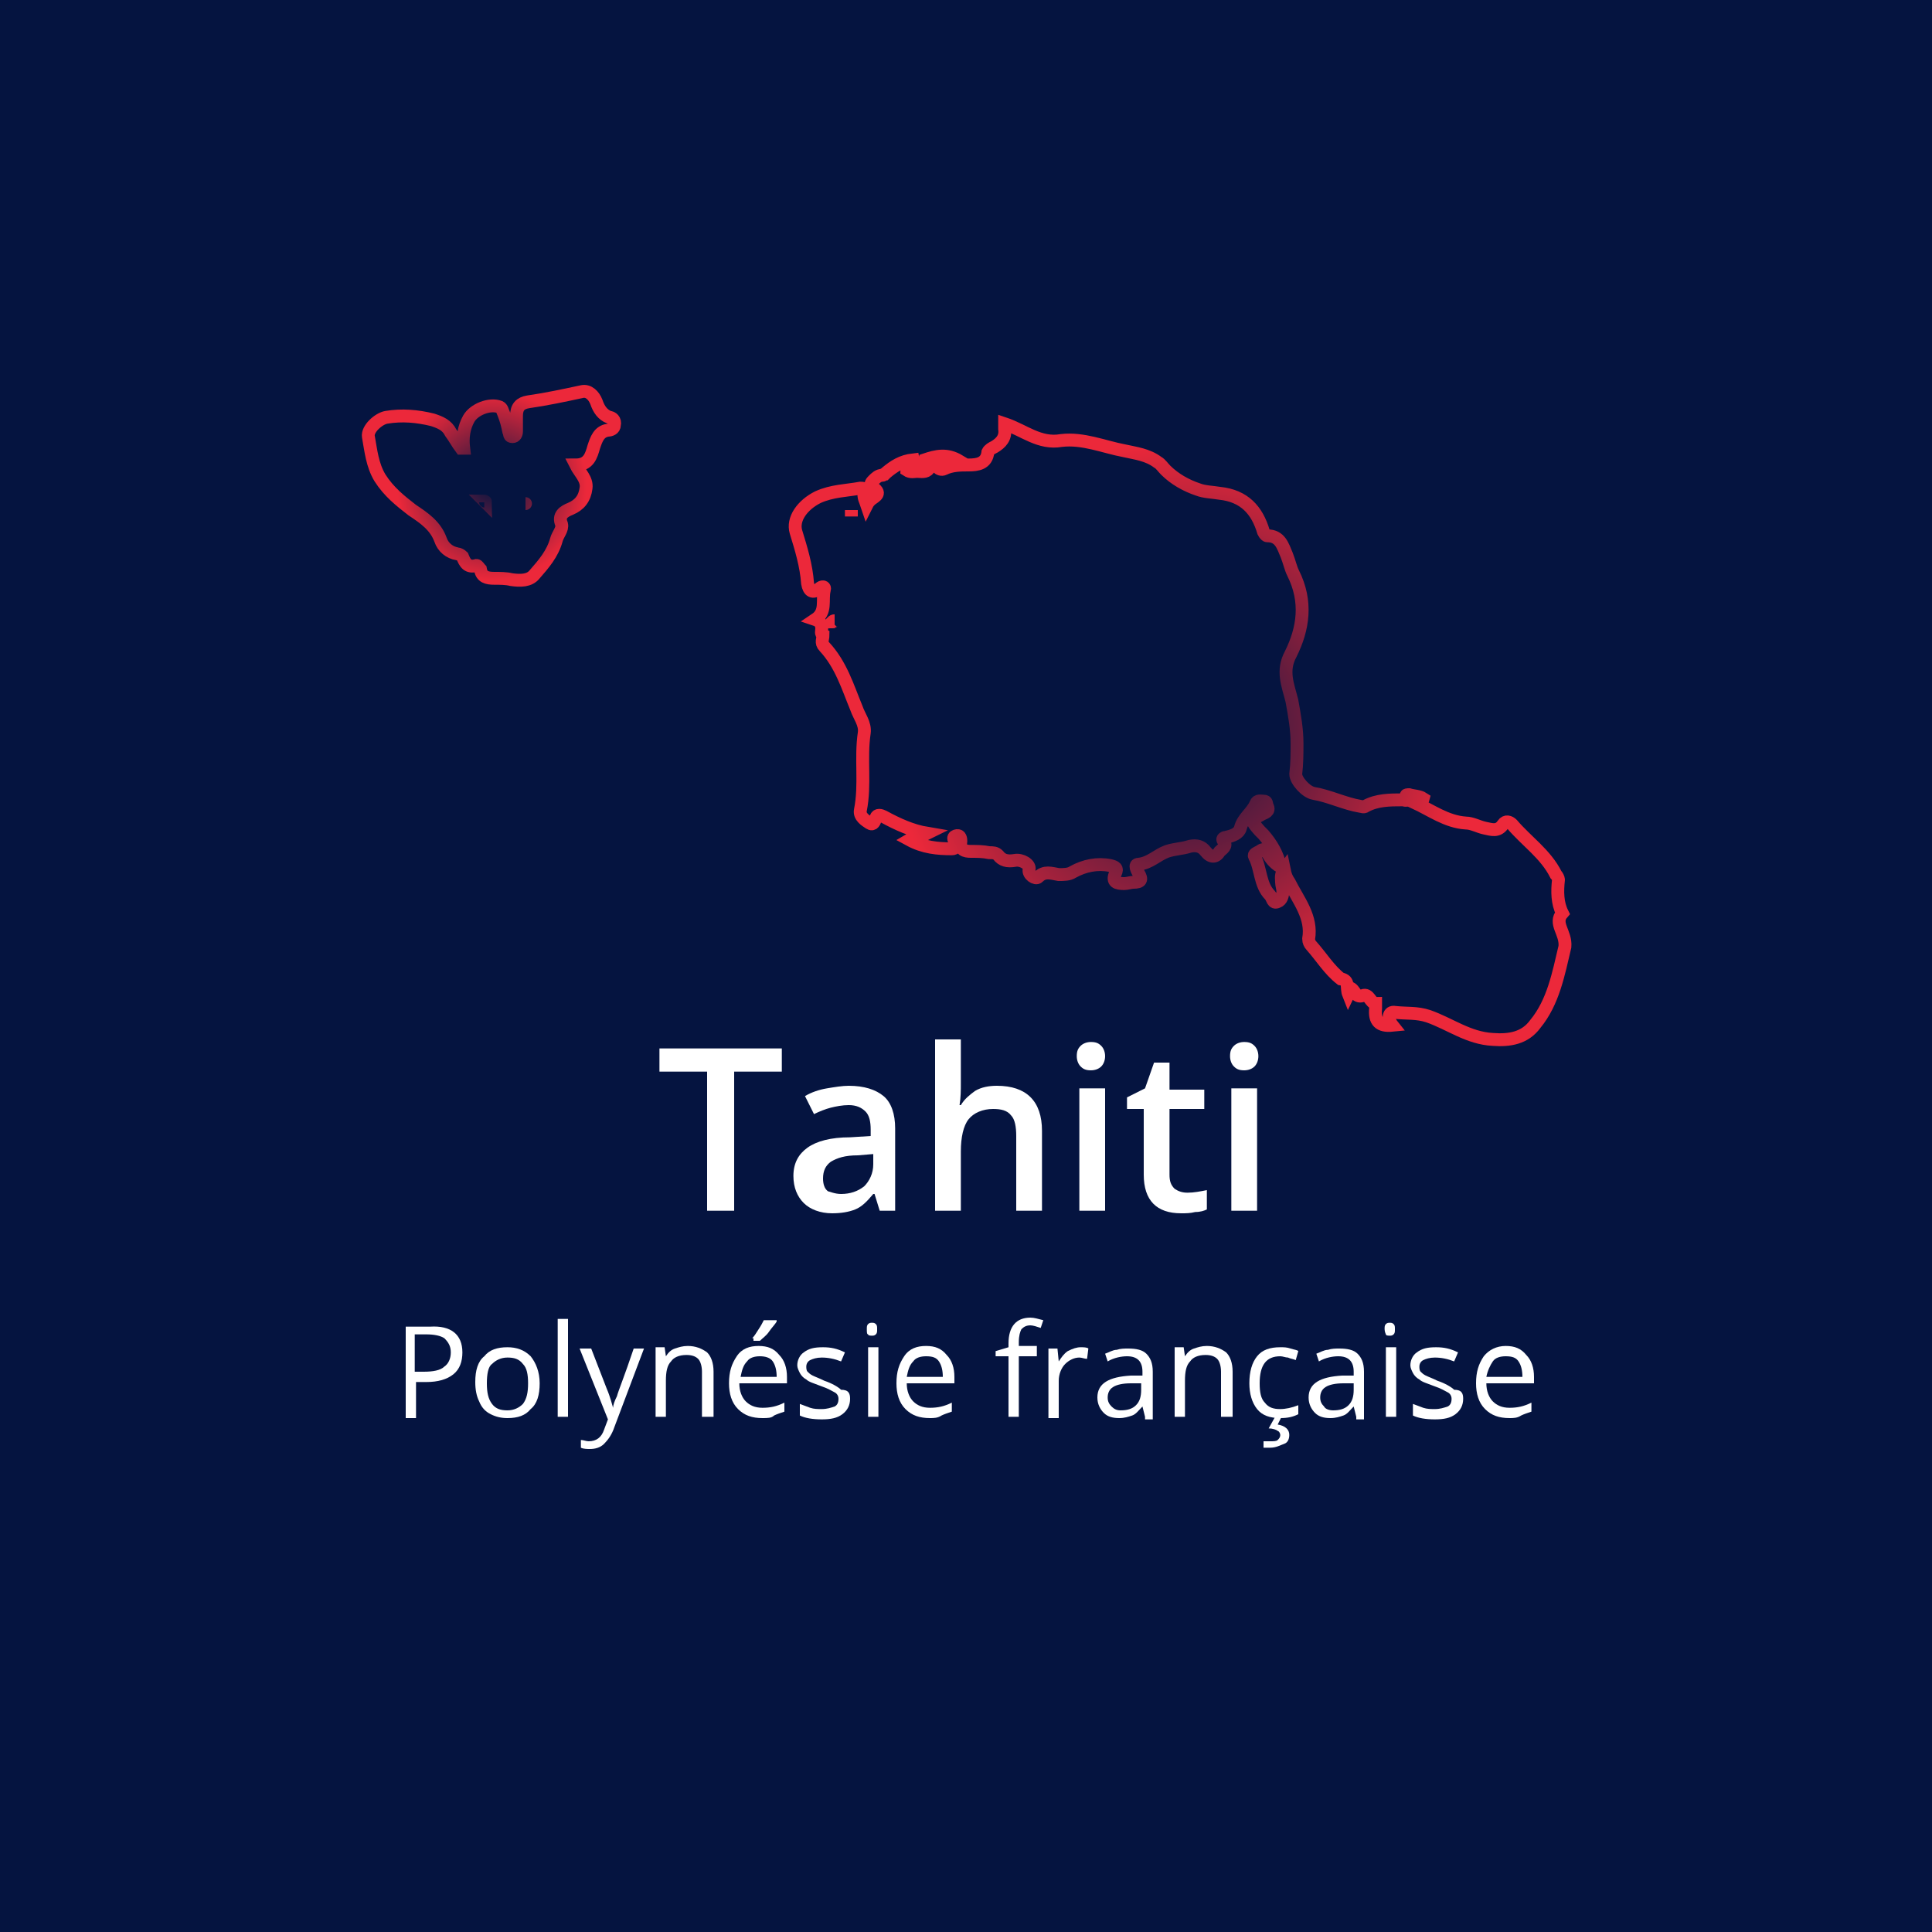 <?xml version="1.0" encoding="utf-8"?>
<!-- Generator: Adobe Illustrator 22.0.1, SVG Export Plug-In . SVG Version: 6.00 Build 0)  -->
<svg version="1.1" id="Layer_1" xmlns="http://www.w3.org/2000/svg" xmlns:xlink="http://www.w3.org/1999/xlink" x="0px" y="0px"
	 viewBox="0 0 150 150" style="enable-background:new 0 0 150 150;" xml:space="preserve">
<rect x="0" y="0" width="150" height="150" fill="#333333" stroke="none"/>
<style type="text/css">
	.st0{fill-rule:evenodd;clip-rule:evenodd;fill:#051440;}
	.st1{fill:#051440;}
	.st2{fill:#EC283A;stroke:#EC283A;stroke-miterlimit:10;}
	.st3{fill:#FFFFFF;}
	.st4{fill:#EFEDE8;}
	.st5{fill:url(#SVGID_1_);stroke:#051440;stroke-miterlimit:10;}
	.st6{fill:url(#SVGID_2_);stroke:#051440;stroke-miterlimit:10;}
	.st7{fill:none;stroke:url(#SVGID_3_);stroke-miterlimit:10;}
	.st8{fill:none;stroke:url(#SVGID_4_);stroke-miterlimit:10;}
	.st9{fill:none;stroke:url(#SVGID_5_);stroke-miterlimit:10;}
	.st10{fill:none;stroke:url(#SVGID_6_);stroke-miterlimit:10;}
	.st11{fill:none;stroke:url(#SVGID_7_);stroke-miterlimit:10;}
	.st12{fill:none;stroke:url(#SVGID_8_);stroke-miterlimit:10;}
	.st13{fill:none;stroke:url(#SVGID_9_);stroke-miterlimit:10;}
	.st14{fill:none;stroke:url(#SVGID_10_);stroke-miterlimit:10;}
	.st15{fill:none;stroke:url(#SVGID_11_);stroke-miterlimit:10;}
	.st16{fill:none;stroke:url(#SVGID_12_);stroke-miterlimit:10;}
	.st17{fill:none;stroke:url(#SVGID_13_);stroke-miterlimit:10;}
	.st18{fill:none;stroke:url(#SVGID_14_);stroke-miterlimit:10;}
	.st19{fill:none;stroke:url(#SVGID_15_);stroke-miterlimit:10;}
	.st20{fill:none;stroke:url(#SVGID_16_);stroke-miterlimit:10;}
	.st21{fill:none;stroke:url(#SVGID_17_);stroke-miterlimit:10;}
	.st22{fill:none;stroke:url(#SVGID_18_);stroke-miterlimit:10;}
	.st23{fill:none;stroke:url(#SVGID_19_);stroke-miterlimit:10;}
	.st24{fill:none;stroke:url(#SVGID_20_);stroke-miterlimit:10;}
	.st25{fill:none;stroke:url(#SVGID_21_);stroke-miterlimit:10;}
	.st26{fill:none;stroke:url(#SVGID_22_);stroke-miterlimit:10;}
	.st27{fill:none;stroke:url(#SVGID_23_);stroke-miterlimit:10;}
	.st28{fill:none;stroke:url(#SVGID_24_);stroke-miterlimit:10;}
	.st29{fill:none;stroke:url(#SVGID_25_);stroke-miterlimit:10;}
	.st30{fill:none;stroke:url(#SVGID_26_);stroke-miterlimit:10;}
</style>
<g>
	<path class="st0" d="M175,159H-9c-1.1,0-2-0.9-2-2V-8c0-1.1,0.9-2,2-2h184c1.1,0,2,0.9,2,2v165C177,158.1,176.1,159,175,159z"/>
</g>
<g>
	<path class="st1" d="M-135-45c39.7,0,72,32.3,72,72s-32.3,72-72,72s-72-32.3-72-72S-174.7-45-135-45 M-135-48
		c-41.4,0-75,33.6-75,75s33.6,75,75,75s75-33.6,75-75S-93.6-48-135-48L-135-48z"/>
</g>
<g>
	<path class="st2" d="M-30-37.4L-30-37.4c0,0-11.7-18.4-11.7-28.6c0-6.5,5.3-11.7,11.7-11.7c6.5,0,11.7,5.3,11.7,11.7
		C-18.3-56-30-37.4-30-37.4L-30-37.4z"/>
	<path class="st3" d="M-30-56.8L-30-56.8c4.9,0,9.1-4.1,9.1-9.2c0-4.9-4.1-9.1-9.1-9.1c-5.1,0-9.2,4.1-9.2,9.1
		C-39.2-60.9-35.1-56.8-30-56.8L-30-56.8z"/>
	<path class="st4" d="M-30-62.1L-30-62.1c2.1,0,3.9-1.8,3.9-3.9c0-2.1-1.8-3.9-3.9-3.9c-2.2,0-3.9,1.8-3.9,3.9
		C-33.9-63.8-32.2-62.1-30-62.1L-30-62.1z"/>
</g>
<g>
	<g>
		<path class="st3" d="M57,94h-2.1V83.2h-3.7v-1.8h9.5v1.8H57V94z"/>
		<path class="st3" d="M68.3,94l-0.4-1.3h-0.1c-0.5,0.6-0.9,1-1.4,1.2c-0.5,0.2-1.1,0.3-1.8,0.3c-0.9,0-1.7-0.3-2.2-0.8
			c-0.5-0.5-0.8-1.2-0.8-2.1c0-1,0.4-1.7,1.1-2.2c0.7-0.5,1.8-0.8,3.3-0.8l1.6-0.1v-0.5c0-0.6-0.1-1.1-0.4-1.4
			c-0.3-0.3-0.7-0.5-1.3-0.5c-0.5,0-1,0.1-1.4,0.2s-0.9,0.3-1.3,0.5l-0.7-1.4c0.5-0.3,1.1-0.5,1.7-0.6s1.2-0.2,1.7-0.2
			c1.2,0,2.1,0.3,2.7,0.8s0.9,1.4,0.9,2.5V94H68.3z M65.3,92.7c0.7,0,1.3-0.2,1.8-0.6c0.4-0.4,0.7-1,0.7-1.7v-0.8l-1.2,0.1
			c-1,0-1.6,0.2-2.1,0.5c-0.4,0.3-0.6,0.7-0.6,1.3c0,0.4,0.1,0.8,0.4,1C64.4,92.5,64.8,92.7,65.3,92.7z"/>
		<path class="st3" d="M80.9,94h-2v-5.8c0-0.7-0.1-1.3-0.4-1.6c-0.3-0.4-0.8-0.5-1.4-0.5c-0.8,0-1.5,0.3-1.9,0.8
			c-0.4,0.5-0.6,1.4-0.6,2.5V94h-2V80.7h2v3.4c0,0.5,0,1.1-0.1,1.7h0.1c0.3-0.5,0.7-0.8,1.1-1.1c0.5-0.3,1.1-0.4,1.7-0.4
			c2.3,0,3.5,1.2,3.5,3.5V94z"/>
		<path class="st3" d="M83.6,82c0-0.4,0.1-0.6,0.3-0.8c0.2-0.2,0.5-0.3,0.8-0.3c0.4,0,0.6,0.1,0.8,0.3c0.2,0.2,0.3,0.5,0.3,0.8
			c0,0.3-0.1,0.6-0.3,0.8c-0.2,0.2-0.5,0.3-0.8,0.3c-0.4,0-0.6-0.1-0.8-0.3C83.7,82.6,83.6,82.3,83.6,82z M85.8,94h-2v-9.5h2V94z"/>
		<path class="st3" d="M92.2,92.6c0.5,0,1-0.1,1.5-0.2v1.5c-0.2,0.1-0.5,0.2-0.9,0.2c-0.4,0.1-0.7,0.1-1.1,0.1c-1.9,0-2.9-1-2.9-3
			v-5.1h-1.3v-0.9l1.4-0.7l0.7-2h1.2v2.1h2.7v1.5h-2.7v5.1c0,0.5,0.1,0.8,0.4,1.1C91.5,92.5,91.8,92.6,92.2,92.6z"/>
		<path class="st3" d="M95.5,82c0-0.4,0.1-0.6,0.3-0.8c0.2-0.2,0.5-0.3,0.8-0.3c0.4,0,0.6,0.1,0.8,0.3c0.2,0.2,0.3,0.5,0.3,0.8
			c0,0.3-0.1,0.6-0.3,0.8c-0.2,0.2-0.5,0.3-0.8,0.3c-0.4,0-0.6-0.1-0.8-0.3C95.6,82.6,95.5,82.3,95.5,82z M97.6,94h-2v-9.5h2V94z"/>
		<path class="st3" d="M35.9,105c0,0.7-0.2,1.3-0.7,1.7c-0.5,0.4-1.2,0.6-2.1,0.6h-0.8v2.8h-0.8v-7.1h1.9
			C35,102.9,35.9,103.6,35.9,105z M32.2,106.5h0.7c0.7,0,1.3-0.1,1.6-0.4c0.3-0.2,0.5-0.6,0.5-1.1c0-0.5-0.2-0.8-0.5-1.1
			c-0.3-0.2-0.8-0.3-1.4-0.3h-0.9V106.5z"/>
		<path class="st3" d="M41.9,107.4c0,0.9-0.2,1.6-0.7,2c-0.4,0.5-1,0.7-1.8,0.7c-0.5,0-0.9-0.1-1.3-0.3s-0.7-0.5-0.9-1
			c-0.2-0.4-0.3-0.9-0.3-1.5c0-0.9,0.2-1.6,0.7-2c0.4-0.5,1-0.7,1.8-0.7c0.7,0,1.3,0.2,1.8,0.7C41.6,105.8,41.9,106.5,41.9,107.4z
			 M37.8,107.4c0,0.7,0.1,1.2,0.4,1.6s0.7,0.5,1.2,0.5c0.5,0,0.9-0.2,1.2-0.5c0.3-0.4,0.4-0.9,0.4-1.6c0-0.7-0.1-1.2-0.4-1.5
			c-0.3-0.4-0.7-0.5-1.2-0.5c-0.5,0-0.9,0.2-1.2,0.5C37.9,106.1,37.8,106.7,37.8,107.4z"/>
		<path class="st3" d="M44.1,110h-0.8v-7.6h0.8V110z"/>
		<path class="st3" d="M45,104.7h0.9l1.2,3.1c0.3,0.7,0.4,1.2,0.5,1.5h0c0-0.2,0.1-0.5,0.3-0.9c0.1-0.4,0.6-1.6,1.3-3.7H50l-2.3,6.1
			c-0.2,0.6-0.5,1-0.8,1.3c-0.3,0.3-0.7,0.4-1.1,0.4c-0.2,0-0.5,0-0.7-0.1v-0.6c0.2,0,0.4,0.1,0.6,0.1c0.6,0,1-0.3,1.2-0.9l0.3-0.8
			L45,104.7z"/>
		<path class="st3" d="M54.5,110v-3.5c0-0.4-0.1-0.8-0.3-1c-0.2-0.2-0.5-0.3-0.9-0.3c-0.6,0-1,0.2-1.2,0.5c-0.3,0.3-0.4,0.8-0.4,1.5
			v2.8h-0.8v-5.4h0.7l0.1,0.7h0c0.2-0.3,0.4-0.5,0.7-0.6c0.3-0.1,0.6-0.2,1-0.2c0.6,0,1.1,0.2,1.5,0.5c0.3,0.3,0.5,0.8,0.5,1.5v3.5
			H54.5z"/>
		<path class="st3" d="M59.2,110.1c-0.8,0-1.4-0.2-1.9-0.7c-0.5-0.5-0.7-1.2-0.7-2c0-0.9,0.2-1.5,0.6-2.1s1-0.8,1.7-0.8
			c0.7,0,1.2,0.2,1.6,0.7c0.4,0.4,0.6,1,0.6,1.7v0.5h-3.7c0,0.6,0.2,1.1,0.5,1.4c0.3,0.3,0.7,0.5,1.3,0.5c0.6,0,1.1-0.1,1.7-0.4v0.7
			c-0.3,0.1-0.6,0.2-0.8,0.3C59.9,110.1,59.6,110.1,59.2,110.1z M59,105.3c-0.4,0-0.8,0.1-1,0.4c-0.3,0.3-0.4,0.7-0.5,1.2h2.8
			c0-0.5-0.1-0.9-0.3-1.2C59.8,105.4,59.4,105.3,59,105.3z M58.4,103.9c0.2-0.2,0.3-0.4,0.5-0.7s0.3-0.5,0.4-0.7h1v0.1
			c-0.1,0.2-0.4,0.5-0.6,0.8s-0.5,0.5-0.7,0.7h-0.5V103.9z"/>
		<path class="st3" d="M66,108.6c0,0.5-0.2,0.9-0.6,1.2s-0.9,0.4-1.6,0.4c-0.7,0-1.3-0.1-1.7-0.3V109c0.3,0.1,0.5,0.2,0.8,0.3
			c0.3,0.1,0.6,0.1,0.9,0.1c0.4,0,0.7-0.1,1-0.2c0.2-0.1,0.3-0.3,0.3-0.6c0-0.2-0.1-0.4-0.3-0.5c-0.2-0.1-0.5-0.3-1.1-0.5
			c-0.5-0.2-0.9-0.3-1.1-0.5c-0.2-0.1-0.4-0.3-0.5-0.5s-0.2-0.4-0.2-0.6c0-0.4,0.2-0.8,0.5-1c0.4-0.3,0.8-0.4,1.5-0.4
			c0.6,0,1.1,0.1,1.7,0.4l-0.3,0.7c-0.5-0.2-1-0.3-1.5-0.3c-0.4,0-0.7,0.1-0.9,0.2s-0.3,0.3-0.3,0.5c0,0.1,0,0.3,0.1,0.4
			s0.2,0.2,0.4,0.3c0.2,0.1,0.5,0.2,0.9,0.4c0.6,0.2,1.1,0.5,1.3,0.7C65.9,107.9,66,108.2,66,108.6z"/>
		<path class="st3" d="M67.3,103.2c0-0.2,0-0.3,0.1-0.4c0.1-0.1,0.2-0.1,0.3-0.1c0.1,0,0.2,0,0.3,0.1c0.1,0.1,0.1,0.2,0.1,0.4
			s0,0.3-0.1,0.4c-0.1,0.1-0.2,0.1-0.3,0.1c-0.1,0-0.3,0-0.3-0.1C67.3,103.6,67.3,103.4,67.3,103.2z M68.2,110h-0.8v-5.4h0.8V110z"
			/>
		<path class="st3" d="M72.2,110.1c-0.8,0-1.4-0.2-1.9-0.7c-0.5-0.5-0.7-1.2-0.7-2c0-0.9,0.2-1.5,0.6-2.1s1-0.8,1.7-0.8
			c0.7,0,1.2,0.2,1.6,0.7c0.4,0.4,0.6,1,0.6,1.7v0.5h-3.7c0,0.6,0.2,1.1,0.5,1.4c0.3,0.3,0.7,0.5,1.3,0.5c0.6,0,1.1-0.1,1.7-0.4v0.7
			c-0.3,0.1-0.6,0.2-0.8,0.3C72.8,110.1,72.5,110.1,72.2,110.1z M71.9,105.3c-0.4,0-0.8,0.1-1,0.4c-0.3,0.3-0.4,0.7-0.5,1.2h2.8
			c0-0.5-0.1-0.9-0.3-1.2C72.7,105.4,72.4,105.3,71.9,105.3z"/>
		<path class="st3" d="M80.5,105.3h-1.4v4.7h-0.8v-4.7h-1v-0.4l1-0.3v-0.3c0-1.3,0.6-2,1.7-2c0.3,0,0.6,0.1,1,0.2l-0.2,0.6
			c-0.3-0.1-0.6-0.2-0.8-0.2c-0.3,0-0.5,0.1-0.7,0.3c-0.1,0.2-0.2,0.5-0.2,1v0.3h1.4V105.3z"/>
		<path class="st3" d="M83.9,104.6c0.2,0,0.5,0,0.6,0.1l-0.1,0.8c-0.2,0-0.4-0.1-0.6-0.1c-0.4,0-0.8,0.2-1.1,0.5s-0.5,0.8-0.5,1.3
			v2.9h-0.8v-5.4h0.7l0.1,1h0c0.2-0.3,0.4-0.6,0.7-0.8C83.3,104.7,83.6,104.6,83.9,104.6z"/>
		<path class="st3" d="M88.9,110l-0.2-0.8h0c-0.3,0.3-0.5,0.6-0.8,0.7c-0.3,0.1-0.6,0.2-1,0.2c-0.5,0-0.9-0.1-1.2-0.4
			c-0.3-0.3-0.5-0.7-0.5-1.2c0-1.1,0.9-1.6,2.6-1.7l0.9,0v-0.3c0-0.4-0.1-0.7-0.3-0.9c-0.2-0.2-0.5-0.3-0.9-0.3
			c-0.4,0-1,0.1-1.5,0.4l-0.2-0.6c0.3-0.1,0.6-0.3,0.9-0.3c0.3-0.1,0.6-0.1,0.9-0.1c0.6,0,1.1,0.1,1.4,0.4s0.5,0.7,0.5,1.4v3.7H88.9
			z M87,109.5c0.5,0,0.9-0.1,1.2-0.4s0.4-0.7,0.4-1.2v-0.5l-0.8,0c-0.6,0-1.1,0.1-1.4,0.3c-0.3,0.2-0.4,0.5-0.4,0.8
			c0,0.3,0.1,0.5,0.3,0.7C86.5,109.4,86.7,109.5,87,109.5z"/>
		<path class="st3" d="M94.8,110v-3.5c0-0.4-0.1-0.8-0.3-1c-0.2-0.2-0.5-0.3-0.9-0.3c-0.6,0-1,0.2-1.2,0.5c-0.3,0.3-0.4,0.8-0.4,1.5
			v2.8h-0.8v-5.4h0.7l0.1,0.7h0c0.2-0.3,0.4-0.5,0.7-0.6c0.3-0.1,0.6-0.2,1-0.2c0.6,0,1.1,0.2,1.5,0.5c0.3,0.3,0.5,0.8,0.5,1.5v3.5
			H94.8z"/>
		<path class="st3" d="M99.4,110.1c-0.8,0-1.4-0.2-1.8-0.7c-0.4-0.5-0.6-1.2-0.6-2c0-0.9,0.2-1.6,0.6-2.1c0.4-0.5,1-0.7,1.8-0.7
			c0.3,0,0.5,0,0.8,0.1c0.3,0.1,0.5,0.1,0.6,0.2l-0.2,0.7c-0.2-0.1-0.4-0.1-0.6-0.2c-0.2,0-0.4-0.1-0.6-0.1c-1.1,0-1.6,0.7-1.6,2.1
			c0,0.7,0.1,1.2,0.4,1.5c0.3,0.4,0.7,0.5,1.2,0.5c0.4,0,0.9-0.1,1.4-0.3v0.7C100.4,110,100,110.1,99.4,110.1z M100.1,111.4
			c0,0.3-0.1,0.6-0.4,0.7s-0.6,0.3-1.1,0.3c-0.2,0-0.3,0-0.5,0v-0.5c0.1,0,0.3,0,0.5,0c0.3,0,0.5,0,0.6-0.1s0.2-0.2,0.2-0.4
			c0-0.1-0.1-0.3-0.2-0.3c-0.1-0.1-0.4-0.2-0.7-0.2L99,110h0.5l-0.3,0.6C99.8,110.7,100.1,111,100.1,111.4z"/>
		<path class="st3" d="M105.3,110l-0.2-0.8h0c-0.3,0.3-0.5,0.6-0.8,0.7c-0.3,0.1-0.6,0.2-1,0.2c-0.5,0-0.9-0.1-1.2-0.4
			c-0.3-0.3-0.5-0.7-0.5-1.2c0-1.1,0.9-1.6,2.6-1.7l0.9,0v-0.3c0-0.4-0.1-0.7-0.3-0.9c-0.2-0.2-0.5-0.3-0.9-0.3
			c-0.4,0-1,0.1-1.5,0.4l-0.2-0.6c0.3-0.1,0.6-0.3,0.9-0.3c0.3-0.1,0.6-0.1,0.9-0.1c0.6,0,1.1,0.1,1.4,0.4s0.5,0.7,0.5,1.4v3.7
			H105.3z M103.5,109.5c0.5,0,0.9-0.1,1.2-0.4s0.4-0.7,0.4-1.2v-0.5l-0.8,0c-0.6,0-1.1,0.1-1.4,0.3c-0.3,0.2-0.4,0.5-0.4,0.8
			c0,0.3,0.1,0.5,0.3,0.7C102.9,109.4,103.2,109.5,103.5,109.5z"/>
		<path class="st3" d="M107.5,103.2c0-0.2,0-0.3,0.1-0.4c0.1-0.1,0.2-0.1,0.3-0.1c0.1,0,0.2,0,0.3,0.1c0.1,0.1,0.1,0.2,0.1,0.4
			s0,0.3-0.1,0.4c-0.1,0.1-0.2,0.1-0.3,0.1c-0.1,0-0.3,0-0.3-0.1C107.6,103.6,107.5,103.4,107.5,103.2z M108.4,110h-0.8v-5.4h0.8
			V110z"/>
		<path class="st3" d="M113.6,108.6c0,0.5-0.2,0.9-0.6,1.2s-0.9,0.4-1.6,0.4c-0.7,0-1.3-0.1-1.7-0.3V109c0.3,0.1,0.5,0.2,0.8,0.3
			c0.3,0.1,0.6,0.1,0.9,0.1c0.4,0,0.7-0.1,1-0.2c0.2-0.1,0.3-0.3,0.3-0.6c0-0.2-0.1-0.4-0.3-0.5c-0.2-0.1-0.5-0.3-1.1-0.5
			c-0.5-0.2-0.9-0.3-1.1-0.5c-0.2-0.1-0.4-0.3-0.5-0.5s-0.2-0.4-0.2-0.6c0-0.4,0.2-0.8,0.5-1c0.4-0.3,0.8-0.4,1.5-0.4
			c0.6,0,1.1,0.1,1.7,0.4l-0.3,0.7c-0.5-0.2-1-0.3-1.5-0.3c-0.4,0-0.7,0.1-0.9,0.2s-0.3,0.3-0.3,0.5c0,0.1,0,0.3,0.1,0.4
			s0.2,0.2,0.4,0.3c0.2,0.1,0.5,0.2,0.9,0.4c0.6,0.2,1.1,0.5,1.3,0.7C113.5,107.9,113.6,108.2,113.6,108.6z"/>
		<path class="st3" d="M117.2,110.1c-0.8,0-1.4-0.2-1.9-0.7s-0.7-1.2-0.7-2c0-0.9,0.2-1.5,0.6-2.1c0.4-0.5,1-0.8,1.7-0.8
			c0.7,0,1.2,0.2,1.6,0.7c0.4,0.4,0.6,1,0.6,1.7v0.5h-3.7c0,0.6,0.2,1.1,0.5,1.4c0.3,0.3,0.7,0.5,1.3,0.5c0.6,0,1.1-0.1,1.7-0.4v0.7
			c-0.3,0.1-0.6,0.2-0.8,0.3C117.8,110.1,117.5,110.1,117.2,110.1z M116.9,105.3c-0.4,0-0.8,0.1-1,0.4s-0.4,0.7-0.5,1.2h2.8
			c0-0.5-0.1-0.9-0.3-1.2C117.7,105.4,117.4,105.3,116.9,105.3z"/>
	</g>
</g>
<g>
	<path class="st4" d="M-40.6,160.7c-0.4-0.1-0.7-0.1-1-0.2c-0.3-0.1-0.6-0.1-0.8,0c-0.1,0-0.2,0.1-0.3,0c-0.1-0.1,0-0.2,0-0.3
		c0-0.1,0.1-0.2,0.2-0.3c0.5-0.4,0.4-1.2-0.1-1.6c-0.3-0.2-0.5-1.1-0.4-1.4c0.1-0.2,0.2-0.1,0.3,0c0.3,0.2,0.5,0.5,0.6,0.8
		c0.1,0.2,0.2,0.4,0.4,0.5c0.4,0.1,0.6,0.4,0.6,0.8c0,0.4,0.4,0.6,0.7,0.8c0.2,0.1,0.3,0.3,0.1,0.5
		C-40.4,160.6-40.4,160.8-40.6,160.7z"/>
	<path class="st4" d="M-29,161.2c0,0.6,0,1.2-0.4,1.7c-0.1,0.1-0.1,0.3-0.3,0.3c-0.2-0.1-0.2-0.3-0.2-0.5c0-0.2,0.1-0.3,0.2-0.4
		c0.3-0.4,0.3-0.8,0.2-1.2c0-0.1-0.1-0.3-0.2-0.3c-0.5,0-0.4-0.3-0.3-0.6c0.2-0.7,0.1-1.3-0.4-1.9c-0.1-0.1-0.3-0.3-0.1-0.4
		c0.2-0.2,0.5-0.4,0.8-0.3c0.2,0.1,0.2,0.3,0.2,0.4c0,0.8,0.1,1.7,0.4,2.5C-29,160.7-29.1,160.9-29,161.2z"/>
	<path class="st4" d="M-38.3,108.8c0.3-0.3,0.5-0.5,0.7-0.7c0.2-0.1,0.3-0.1,0.5,0c0.7,0.4,1.3,0.9,1.8,1.6c0.1,0.1,0.1,0.2,0.1,0.3
		c-0.1,0.1-0.2,0.1-0.3,0.1c-0.2,0-0.4-0.1-0.5-0.3c-0.3-0.5-0.8-0.7-1.3-1C-37.6,108.4-37.9,108.8-38.3,108.8z"/>
	<path class="st4" d="M-23.9,131.9c-0.2-0.1-0.7,0-0.7-0.3c-0.1-0.4,0.4-0.4,0.6-0.4c0.1,0,0.2-0.1,0.3-0.1c0.2-0.1,0.5-0.2,0.6,0.2
		c0,0.3-0.1,0.5-0.4,0.6C-23.7,131.9-23.8,131.9-23.9,131.9z"/>
	<path class="st4" d="M-23.3,133.2c0.4,0,0.5,0.3,0.4,0.5c0,0.3-0.2,0.6-0.5,0.6c-0.3,0-0.6-0.1-0.6-0.4
		C-23.9,133.4-23.7,133.2-23.3,133.2z"/>
	<path class="st4" d="M-18.2,136.1c-0.1,0-0.2,0-0.3,0c-0.1,0-0.3-0.1-0.3-0.2c0-0.1,0.2-0.1,0.3-0.1c0.1,0,0.3,0,0.4,0
		c0.1,0,0.3-0.1,0.4,0.1c0,0.3-0.1,0.3-0.3,0.3C-18,136.1-18.1,136.1-18.2,136.1z"/>
	<path class="st4" d="M-31.2,113.5c-0.5-0.2-0.9-0.4-1.2-0.6C-31.8,112.6-31.8,112.6-31.2,113.5z"/>
	<path class="st4" d="M-27.5,132.5c0.3,0.2,0.3,0.5,0,0.7c0,0,0,0,0,0C-27.5,133-27.5,132.8-27.5,132.5L-27.5,132.5z"/>
	<g>
		<path class="st4" d="M-27.6,132.6L-27.6,132.6c0-0.2-0.1-0.3-0.2-0.2c-0.4,0.1-0.7-0.1-1-0.1c0,0,0,0,0,0c0,0,0-0.1-0.1-0.1
			c0.2-0.4,0.4-0.7,0.7-1.1c0.2-0.4,0.4-0.8,0.6-1.2c0.1-0.3,0-0.5-0.2-0.6c-0.4-0.3-0.5-0.7-0.6-1.2c0-0.2-0.1-0.5-0.1-0.7
			c-0.2-1-0.6-1.2-1.6-1.2c-0.5,0-0.8-0.2-1-0.7c-0.1-0.2-0.2-0.5-0.4-0.6c-0.5-0.5-0.7-1.1-0.7-1.8c0-0.9-0.4-1.6-1.2-2.1
			c0-0.1-0.1-0.1-0.1-0.2c0,0,0,0,0,0c-0.4-0.1-0.7-0.3-1-0.6c0.3,0.3,0.6,0.5,1,0.6c0.2-0.8-0.1-1.5-0.6-2.1
			c-0.3-0.3-0.7-0.1-0.9-0.3c0.1-0.3,0.3-0.6-0.1-0.8c0,0,0,0,0,0c0-0.3-0.2-0.3-0.3-0.1c-0.1,0-0.2,0-0.3-0.1
			c-0.2-0.3-0.3-0.5-0.5,0c-0.1,0.2-0.2,0-0.3,0c-0.4-0.4-0.9-0.4-1.4-0.2c-0.3,0.1-0.5,0.1-0.8,0.2c0-0.2-0.1-0.2-0.2-0.1
			c-0.2,0.2-0.3,0.3-0.5,0c-0.1-0.1-0.1-0.1-0.2-0.1c-0.1,0.1-0.1,0.2-0.1,0.3c0.1,0.4-0.1,0.5-0.4,0.5c-0.7,0.1-0.9,0.5-1,1.1
			c-0.1,0.4-0.4,0.8-0.7,0.9c-0.8,0.4-1.1,0.9-1,1.7c0,0.2,0,0.4-0.1,0.5c-0.1,0.3-0.3,0.5-0.3,0.8c0,0.4-0.1,0.7-0.3,1
			c-0.1,0.2-0.1,0.4-0.1,0.6c0.1,0.5-0.2,0.9-0.5,1.3c-0.2,0.2-0.2,0.3-0.2,0.6c0,0.6,0.2,1.1-0.1,1.7c-0.2,0.3-0.1,0.5,0.1,0.7
			c0.3,0.2,0.4,0.6,0.4,1c0,0.8-0.1,1.6,0,2.4c0,0.3-0.1,0.5-0.1,0.8c0,0,0,0.1-0.1,0.1c0,0,0,0,0,0c-0.2,0-0.3,0.1-0.3,0.3
			c-0.2,0.6-0.6,0.9-1.2,1.1c-0.1,0-0.2,0.1-0.2,0.2c0,0-0.1,0-0.1,0c-0.5-0.1-1,0.2-1.4-0.3c-0.1-0.1-0.2,0-0.2,0.1
			c-0.1,0.4-0.2,0.1-0.4,0.1l0,0c0,0,0,0,0,0c0-0.1-0.1-0.2-0.1-0.2c-0.1,0-0.1,0.1-0.1,0.2c-0.3,0-0.2,0.3-0.4,0.5
			c-0.1,0.1-0.1,0.3-0.3,0.3c-0.8,0-1.3,0.6-1.9,0.9c-0.1,0-0.2,0.1-0.2,0.2c0.3,0.6,0.1,1.2,0.4,1.8c0.3,0.5,0.4,1,0,1.5
			c-0.1,0.1-0.1,0.3-0.2,0.4c-0.1,0.3-0.2,0.5,0,0.8c0.2,0.3,0.4,0.8,0.5,1.2c0.2,0.5,0.7,0.9,1.2,0.8c0.4,0,0.7-0.2,1.1,0.2
			c0.1,0.1,0.2,0,0.4,0c0.2-0.1,0.3-0.1,0.5-0.1c0.3-0.1,0.4-0.1,0.3,0.3c-0.1,0.5,0.1,0.8,0.5,0.8c0.2,0,0.4,0,0.6,0.2
			c0.2,0.3,0.5,0.3,0.8,0.2c0.4-0.1,0.6,0,0.8,0.3c0,0.2,0,0.4-0.1,0.6c-0.1,0.4,0,0.7,0.3,1c0.2,0.3,0.5,0.3,0.8,0.3
			c0.1,0.1,0.1,0.3,0.2,0.4c0.2,0.8,0.4,1.6,0.9,2.2c-0.2,0.4-0.6,0.7-0.5,1.2c-0.2-0.2-0.3-0.2-0.6-0.1l0,0c0,0,0,0,0,0
			c0,0,0,0,0,0c0.3,0,0.4,0.1,0.3,0.2c-0.4,0.5,0,0.5,0.3,0.5c0,0.2-0.1,0.4-0.1,0.6c0,0.1,0.1,0.2,0.2,0.2c0.1,0,0.2,0,0.2-0.1
			c0.1-0.6,0.3-0.2,0.4,0c0.2,0.3,0.5,0.4,0.8,0.2c0.1,0,0.2,0.1,0.4,0.1c0.2,0.2,0.5,0.3,0.7,0.6c0.3,0.4,1.3,0.3,1.4-0.2
			c0.1-0.4,0.3-0.7,0.5-1c0.5-0.2,0.7-0.7,1.1-1c0.4,0.4,0.9,0.5,1.4,0.5c0.4,0,0.7,0.1,0.8,0.4c0.3,0.5,0.7,0.6,1.2,0.8
			c0.3,0.1,0.5,0,0.7-0.3c0.2-0.3,0.5-0.6,1-0.6c0.4-0.1,0.6-0.3,0.7-0.8c0.1-0.4-0.1-0.6-0.4-0.8c-0.2-0.1-0.3-0.3-0.5-0.4
			c-0.4-0.2-0.8-0.1-1,0.2c-0.1-0.1,0-0.3-0.2-0.2c-0.1-0.1,0-0.3-0.1-0.4c0,0,0,0-0.1-0.1c-0.2-0.1-0.4-0.1-0.5-0.3
			c0,0.2,0,0.4,0,0.6c-0.1-0.1-0.1-0.2-0.2-0.2c0,0-0.1-0.1-0.1-0.1c0.1-0.2-0.1-0.3-0.1-0.5c0-0.2,0-0.5,0.2-0.6
			c0.1-0.1,0.4-0.1,0.3-0.3c-0.1-0.2-0.3-0.1-0.5-0.1c-0.1,0-0.2,0.1-0.3,0.1c-0.1,0.1-0.2,0-0.3-0.1c-0.1-0.1,0-0.2,0.1-0.3
			c0.1-0.1,0.2-0.2,0.1-0.4c-0.2-0.5,0-0.9,0.4-1.2c0.2-0.2,0.3-0.3,0-0.6c-0.1-0.1-0.4-0.3-0.3-0.5c0.2-0.8,0.1-1.7,0.9-2.3
			c0.2-0.1,0.2-0.3,0-0.4c-0.5-0.3-0.6-0.6-0.4-1c0.2-0.5,0.5-0.4,0.9-0.2c0.3,0.1,0.9-0.1,1-0.4c0.2-0.7,0-1.4-0.6-1.8
			c-0.1-0.1-0.2-0.2-0.2-0.3c0.2-0.6,0.3-1.2,0.6-1.7c0.3-0.4,0.6-0.7,0.8-1.1c0.2-0.7,0.9-0.6,1.3-0.8c0.2-0.1,0.4,0.2,0.7,0.3
			c0.1,0.1,0.3,0.3,0.4,0c0.1-0.2-0.2-0.2-0.3-0.2c-0.2-0.1-0.5-0.1-0.4-0.5c0.1-0.3,0.2-0.6,0.6-0.7c0.5-0.2,0.9,0,1.4,0
			c0.2,0,0.4,0,0.4-0.3l0,0C-27.5,133-27.5,132.8-27.6,132.6z M-34.6,149.1C-34.6,149.1-34.6,149.1-34.6,149.1L-34.6,149.1z
			 M-46.5,135.1C-46.5,135.1-46.5,135.1-46.5,135.1L-46.5,135.1C-46.5,135.1-46.5,135.1-46.5,135.1z M-47,139c0,0,0-0.1,0-0.1
			C-47,138.9-47,138.9-47,139z M-39.1,118.4C-39.1,118.4-39.1,118.4-39.1,118.4C-39.1,118.4-39.1,118.4-39.1,118.4
			C-39.1,118.4-39.1,118.4-39.1,118.4z M-35.1,118.3L-35.1,118.3C-35.1,118.3-35.1,118.3-35.1,118.3
			C-35.1,118.3-35.1,118.3-35.1,118.3z M-35.1,118.1c0,0,0,0.1,0,0.1C-35.1,118.2-35.1,118.1-35.1,118.1z M-35.7,118.3
			C-35.7,118.3-35.6,118.3-35.7,118.3C-35.6,118.3-35.7,118.3-35.7,118.3z M-30.5,132.6 M-34.4,138.5 M-34.4,138.1 M-34.4,137.9
			 M-40.2,150.7C-40.2,150.7-40.2,150.7-40.2,150.7C-40.2,150.7-40.2,150.7-40.2,150.7C-40.2,150.7-40.2,150.7-40.2,150.7z
			 M-40.2,150.6C-40.2,150.6-40.2,150.6-40.2,150.6c-0.1-0.1-0.1-0.1-0.2-0.1C-40.3,150.5-40.2,150.6-40.2,150.6
			c0.2,0.1,0.3,0.2,0.3,0.4c0,0,0,0.1,0,0.1c0,0,0-0.1,0-0.1C-39.9,150.9-39.9,150.7-40.2,150.6z M-41,128.1 M-41.7,128.3
			 M-38.5,117.6L-38.5,117.6C-38.4,117.6-38.4,117.6-38.5,117.6z M-35.2,148.9L-35.2,148.9C-35.1,148.8-35.2,148.9-35.2,148.9
			c-0.3,0-0.5,0.2-0.5,0.5C-35.6,149.1-35.5,148.9-35.2,148.9z M-36.9,117.6c0.1-0.1,0.2-0.1,0.3-0.1
			C-36.7,117.5-36.8,117.5-36.9,117.6L-36.9,117.6C-36.9,117.6-36.9,117.6-36.9,117.6C-36.9,117.6-36.9,117.6-36.9,117.6z
			 M-38.3,117.5c0,0,0.1,0,0.1,0c0,0,0,0,0.1,0c0,0,0,0-0.1,0C-38.2,117.5-38.2,117.5-38.3,117.5c-0.1,0-0.1,0-0.2,0.1l0,0
			C-38.4,117.5-38.3,117.5-38.3,117.5z M-38.6,118.2C-38.6,118.2-38.6,118.2-38.6,118.2C-38.6,118.2-38.6,118.2-38.6,118.2z
			 M-46.5,135.1L-46.5,135.1C-46.6,135.1-46.6,135.1-46.5,135.1C-46.6,135.1-46.6,135.1-46.5,135.1z M-46.7,135.2
			C-46.7,135.2-46.7,135.2-46.7,135.2C-46.7,135.2-46.7,135.2-46.7,135.2z M-36.5,150.3c0.1-0.1,0.2-0.3,0.4-0.4
			C-36.3,150-36.4,150.1-36.5,150.3z M-34.3,149C-34.3,149-34.3,149-34.3,149C-34.3,149-34.3,149-34.3,149z M-29.1,132.9
			c0-0.1,0-0.2-0.2-0.3l0,0c0,0,0,0,0,0c-0.1-0.1-0.2-0.1-0.2-0.1c0.1,0,0.1,0,0.2,0.1C-29.2,132.7-29.1,132.8-29.1,132.9z
			 M-29.3,132.6C-29.3,132.6-29.3,132.6-29.3,132.6L-29.3,132.6z M-28.9,133.3c0.1-0.1,0.1-0.3,0.3-0.3l0,0c0.1,0.1,0.2,0.2,0.3,0.2
			c0,0,0.1,0,0.1,0.1c0,0-0.1,0-0.1-0.1c-0.1-0.1-0.2-0.2-0.3-0.2c0,0,0,0,0,0C-28.8,133-28.8,133.1-28.9,133.3z"/>
	</g>
</g>
<radialGradient id="SVGID_1_" cx="198.076" cy="144.342" r="3.522174e-02" gradientUnits="userSpaceOnUse">
	<stop  offset="0" style="stop-color:#051440"/>
	<stop  offset="1" style="stop-color:#EC283A"/>
</radialGradient>
<path class="st5" d="M198,144.3C198.1,144.3,198.1,144.3,198,144.3"/>
<radialGradient id="SVGID_2_" cx="193.902" cy="153.388" r="1.835177e-02" gradientUnits="userSpaceOnUse">
	<stop  offset="0" style="stop-color:#051440"/>
	<stop  offset="1" style="stop-color:#EC283A"/>
</radialGradient>
<path class="st6" d="M193.9,153.4C193.9,153.4,193.9,153.4,193.9,153.4"/>
<g>
	<radialGradient id="SVGID_3_" cx="273.663" cy="-89.624" r="21.552" gradientUnits="userSpaceOnUse">
		<stop  offset="0" style="stop-color:#051440"/>
		<stop  offset="0.816" style="stop-color:#EC283A"/>
	</radialGradient>
	<path class="st7" d="M296.4-73.4c-0.5-0.5-1.2-1-1.1-1.9c0-0.1-0.1-0.1-0.1-0.2c-0.5-0.9-1.3-1.5-2.4-1.5c-0.2,0-0.4,0-0.4-0.3
		c0-0.3-0.2-0.3-0.4-0.3c-0.2,0-0.4,0.1-0.5-0.1c0-0.2,0.3-0.2,0.1-0.4c-0.2-0.2-0.3-0.4-0.6-0.3c-0.2,0.1-0.3,0-0.4-0.1
		c-0.9-0.6-1.5-1.5-2.3-2.2c0,0-0.1-0.1-0.1-0.1c-0.3-0.7-0.9-1.1-1.6-1.4c-0.2-0.1-0.6-0.2-0.5-0.5c0.1-0.3-0.1-0.3-0.3-0.3
		c-0.7-0.1-1.3-0.5-1.9-1c-0.3-0.3-0.7-0.6-1-0.9c-0.2-0.2-0.4-0.3-0.7-0.2c-0.1,0-0.3,0.2-0.4-0.1c0-0.3-0.3-0.4-0.3-0.5
		c-0.2-0.6-0.9-0.6-1.3-1.2c-0.1,0.6,0.2,0.9,0.2,1.3c-0.5-0.7-0.9-1.4-1.5-2l0,0c0,0.1,0.1,0.3-0.1,0.3c-0.6-0.2-0.4,0.1-0.4,0.5
		c-0.2-0.3-0.4-0.5-0.4-0.8c0,0,0,0,0,0c0,0,0,0,0-0.1c0-0.3,0-0.6,0-1c0-0.1,0-0.2-0.1-0.2c-0.1,0-0.2,0-0.2,0.1
		c0,0.4-0.3,0.2-0.5,0.4c-0.2-0.2-0.6-0.6-0.7-0.5c-0.5,0.3-0.9-0.1-1.3-0.2c-0.3,0-0.7-0.8-0.6-1c0.3-0.3,0.1-0.4-0.1-0.6
		c-0.5-0.5-1.3-0.7-1.9-1c-0.5-0.2-0.8-0.6-0.9-1.1c-0.2-0.5,0.1-0.8,0.1-1.2c0-0.3-0.1-0.5-0.4-0.5c-0.5-0.1-0.9-0.2-1.4-0.5
		c-0.3-0.3-0.6-0.5-0.5-1c0.1-0.8-0.3-1.3-1-1.3c-1.1,0-2.1-0.5-3-1c-0.3-0.2-0.7-0.2-0.9-0.4c-0.3-0.4-0.7-0.6-1.1-0.8
		c-0.1,0-0.2-0.1-0.3-0.3c-0.3-0.7-0.9-1.2-1.4-1.8c-0.9-1-2.3-1.5-3.2-2.6c-0.8-1-2.1-1.2-3.2-1.6c-0.2-0.1-0.4-0.1-0.5,0
		c-0.1,0.2,0,0.3,0,0.5c0,0.1,0.1,0.2,0.1,0.3c0.1,0.1,0,0.2-0.1,0.3c-0.1,0.1-0.2-0.1-0.2-0.1c-0.1-0.2-0.2-0.3-0.5-0.2
		c-0.2,0.1-0.3,0-0.3-0.2c0-0.2-0.1-0.2-0.2-0.2c-0.6-0.2-1.1-0.7-1.5-1.2c0-0.3,0.2-0.7-0.4-0.5c-0.1,0-0.2,0-0.3-0.1
		c-0.2-0.3-0.3-0.6-0.7-0.8c-0.2-0.1-0.4-0.4-0.6-0.2c-0.1,0.2,0.1,0.4,0.3,0.6c0.1,0.1,0.2,0.1,0.2,0.1c0.1,0.1,0.2,0.3-0.1,0.4
		c-0.4,0-0.2,0.3-0.2,0.4c0,0.3,0.2,0.3,0.4,0.3c0.2,0.6,0.2,0.6-0.4,0.5c-0.2,0-0.4,0.2-0.3,0.4c0.3,0.6,0.5,0.6,0.9,0.1
		c0,0,0.1-0.1,0.1-0.1c0.1,0.2,0.1,0.4,0.4,0.4c0.2,0,0.4,0.2,0.6,0.3c0.4,0.2,0.6,1.1,0.2,1.3c-0.4,0.2-0.2,0.4-0.1,0.7
		c0.2,0.2,0.4,0.4,0.4,0.7c-0.2,0.2-0.3,0.4,0,0.7c0,0,0,0,0,0c0.1,0.1,0.2,0.1,0.3,0l0,0c0,0,0,0,0,0c0.2,0.3,0.6,0.5,0.9,0.8
		c0.4,0.3,0.7,0.6,0.9,1.1c0.2,0.6,0.6,1.1,1.2,1.4c0.4,0.2,0.3,0.4,0.1,0.6c-0.1,0.1-0.3,0.1-0.1,0.3c0.5,0.8,1.3,1.4,2,2
		c0.1,0.1,0.2,0.1,0.3,0.1c0.1,0,0.2,0,0.3,0.1c0.2,0.4,0.6,0.3,0.9,0.3c-0.1,0.3,0.2,0.4,0.4,0.5c0.3,0.1,0.5,0.4,0.7,0.6
		c0.1,0.1,0.2,0.3-0.1,0.3c-0.3,0.1-0.2,0.3-0.1,0.4c0.1,0.2,0.3,0.6,0.6,0.5c0.4-0.2,0.4,0.1,0.5,0.3c0.2,0,0.3-0.2,0.4-0.2
		c0,0.2,0,0.3,0,0.5c0,0,0,0.1,0,0.1c0,0,0,0,0.1,0c0.1,0,0.2-0.1,0.2-0.2l0,0c0,0,0,0,0,0c0.1,0.1,0.2,0.1,0.3,0.1
		c-0.2,0.2-0.4,0.4,0,0.7c0,0,0.1,0.1,0.1,0.1c0,0.2-0.1,0.4,0.1,0.6c0.4,0.4,0.8,0.8,1,1.4c0.1,0.2,0.2,0.3,0.4,0.2
		c0,0.2,0,0.4-0.1,0.7c-0.1-0.2-0.2-0.4-0.3-0.5c-0.1-0.1-0.1-0.2-0.3-0.1c-0.1,0-0.1,0.2-0.1,0.3c0,0.3,0,0.6,0,1
		c0,0,0.1,0.1,0.1,0.1c0.6,0,1.2,0.1,1.8,0.1c0.1,0,0.2-0.1,0.3-0.2c0,0,0.1-0.1,0.1-0.1c0.3,0.2,0.6,0.4,1,0.6
		c0.3,0.1,0.6,0.3,0.7,0.6c0.2,0.6,0.7,0.9,1.3,1.1c0.3,0.1,0.8,0.2,0.7,0.7c0,0,0,0.1,0.1,0.1c0.7,0.5,1.4,0.8,2.3,1
		c0,0,0.1,0,0.1,0c0.5-0.1,0.8,0,0.9,0.6c0,0.2,0.2,0.3,0.3,0.5c0.7,0.5,1.5,0.7,2.3,0.8c0.3,0,0.6,0.5,0.5,0.8
		c-0.2-0.1-0.2-0.3-0.4-0.3c-0.2,0.3-0.2,0.5,0.2,0.7c0.2,0.1,0.3,0.2,0.4,0.4c0.1,0.2,0.3,0.2,0.5,0.1c0.2-0.1,0-0.2-0.1-0.3
		c-0.1-0.2-0.2-0.3-0.3-0.5c0-0.2,0-0.6,0.3-0.5c0.2,0.1,0.6,0.3,0.6,0.7c0,0.4,0,0.4,0.4,0.3c0.1,0,0.1,0,0.1,0.1
		c0,0.1,0,0.2,0.1,0.3c0.3,0.1,0.5,0.3,0.3,0.6c-0.1,0.1,0,0.2,0.2,0.2c0.5-0.2,1.2,0,1.5,0.5c0.2,0.4,0.5,0.6,0.8,0.7
		c0,0.7,0,0.7,0.5,0.6c-0.3,0-0.4-0.1-0.3-0.4c0.2-0.2,0.4-0.4,0.5-0.6c0.2-0.3,0.4-0.3,0.6,0c0.2,0.3,0.4,0.4,0.7,0.5
		c0,0.2,0,0.3,0,0.5c0.2-0.1,0-0.3,0.2-0.4c0.2,0.4,0,0.8,0.4,1.2c0.1,0.1,0.1,0.5,0,0.7c-0.1,0.2-0.3,0-0.4,0
		c-0.2,0-0.1,0.2-0.1,0.3c0,0.1,0.1,0.2,0.2,0.1c0.2-0.1,0.3-0.1,0.5,0c0.2,0.2,0.4,0.4,0.6,0.6c0.3,0.4,0.8,0.4,1.2,0.7
		c0,0,0.1,0,0.1,0c0.3-0.5,0.4,0,0.5,0.1c0.2,0.2,0.5,0.3,0.8,0.1c0.2,0.2,0.3,0.4,0.5,0.6c-0.1,0.3,0.1,0.4,0.2,0.6c0,0,0,0,0,0
		c-0.1,0-0.3-0.1-0.3,0.1c-0.1,0.1,0.1,0.2,0.2,0.2c0.3,0.1,0.5,0.3,0.7,0.6c0.1-0.2,0.3-0.4,0.3-0.7c0.1-0.4,0.4-0.4,0.7-0.5
		c0.3,0,0.5,0.1,0.6,0.4c0,0.3,0.3,0.5,0.7,0.4c0.5-0.2,0.7,0,1,0.4c0.1,0.1,0.2,0.2,0.3,0.1c0.2-0.1,0.2,0,0.3,0.1
		c0.2,0.3,0.7,0.4,0.5,0.9c0,0,0,0,0.1,0.1c0.3,0.2,0.7,0,1-0.1c0.3-0.1,0.2-0.3,0.2-0.5c0-0.2,0.1-0.4,0.2-0.4
		c0.2-0.1,0.1,0.2,0.2,0.3c0,0.1,0.1,0.1,0.1,0.1c0.6-0.3,0.6,0.2,0.8,0.5c0.1,0.1,0.2,0.2,0.2,0.1c0.3-0.5,0.7-0.7,1.2-0.8
		c0.1,0,0.1-0.1,0.1-0.2c0.1-0.2,0.1-0.6,0.3-0.8C296.3-72.9,296.6-73.1,296.4-73.4z M253.2-101.5
		C253.2-101.5,253.2-101.5,253.2-101.5L253.2-101.5C253.2-101.5,253.2-101.5,253.2-101.5z M261.1-94.9L261.1-94.9
		c0.1,0,0.1-0.1,0.2-0.1C261.2-95,261.2-94.9,261.1-94.9z M261.3-95C261.3-95.1,261.3-95.1,261.3-95C261.3-95.1,261.3-95.1,261.3-95
		z M269.1-95.3C269.1-95.3,269.1-95.3,269.1-95.3C269.1-95.3,269.1-95.3,269.1-95.3z M269.3-95.2C269.3-95.2,269.3-95.2,269.3-95.2
		L269.3-95.2C269.3-95.2,269.3-95.2,269.3-95.2z M264.4-91.3C264.4-91.2,264.5-91.2,264.4-91.3C264.5-91.2,264.4-91.2,264.4-91.3z
		 M271.7-87.6c0,0-0.1,0.1-0.1,0.1C271.7-87.5,271.7-87.6,271.7-87.6z M272.1-85L272.1-85c0.1,0.2,0.2,0.1,0.4,0
		C272.4-84.9,272.3-84.8,272.1-85z M272.5-85C272.6-85,272.6-85,272.5-85C272.6-85,272.6-85,272.5-85z M285.3-77.6
		C285.3-77.6,285.3-77.6,285.3-77.6c0.1,0.1,0.2,0.1,0.3,0.1C285.6-77.5,285.5-77.5,285.3-77.6z M286.9-78.7c0.1,0,0.1-0.1,0.1-0.2
		c0,0,0,0,0,0C287-78.7,286.9-78.7,286.9-78.7z M289.2-75.5c0,0.1-0.1,0.2-0.1,0.3C289.1-75.3,289.1-75.4,289.2-75.5z M289.1-75.2
		c0,0.1,0,0.1,0,0.2C289.1-75,289.1-75.1,289.1-75.2z M292-75.1C292-75.1,292-75.1,292-75.1L292-75.1C292-75.1,292-75.1,292-75.1z
		 M292.1-75.1L292.1-75.1C292.1-75.1,292.1-75.1,292.1-75.1z"/>
	<radialGradient id="SVGID_4_" cx="299.604" cy="-94.629" r="4.231" gradientUnits="userSpaceOnUse">
		<stop  offset="0" style="stop-color:#051440"/>
		<stop  offset="0.816" style="stop-color:#EC283A"/>
	</radialGradient>
	<path class="st8" d="M302.6-92.1c0.3-0.3,0.4-0.8,0-0.9c-0.6-0.2-0.6-0.7-0.8-1.2c-0.1-0.2-0.2-0.4-0.4-0.4c-0.4,0-0.6-0.4-1-0.5
		c-0.1,0-0.2-0.1-0.1-0.2c0.2-0.4,0-0.7-0.1-1c-0.1-0.3-0.1-0.5,0.3-0.5c0.1,0,0.2,0,0.2-0.1l0,0c0,0,0.1-0.1,0.1-0.1
		c0,0,0-0.1,0.1-0.1c0.3-0.2,0.4-0.5,0-0.8c0,0,0,0,0,0c0-0.1-0.1-0.2-0.1-0.2c-0.6,0.1-0.9-0.3-1.3-0.5c-0.3-0.2-0.8-0.3-1,0.2
		c-0.1,0.1-0.2,0.1-0.3,0.1c-0.3,0-0.6,0-0.9,0c-0.4,0-0.6,0.2-0.7,0.6c0,0.2,0,0.4,0.2,0.3c0.6-0.1,1,0.3,1.6,0.3
		c0.2,0,0.2,0.2,0.2,0.4c0,0.4-0.3,0.8-0.5,1.1c-0.3,0.5-0.9,0.8-1.5,0.7c-0.1,0-0.2-0.1-0.3,0c-0.1,0.1,0,0.3,0.1,0.3
		c0.4,0.2,0.5,0.5,0.6,0.9c0.4,0.8,0.8,1.5,1.8,1.5c0.4,0,1,0,1.2,0.6c0,0.1,0.2,0.1,0.3,0.2c0.3,0.1,0.5,0.2,0.6,0.6
		c0.1,0.5,0.5,0.4,0.9,0.3c0.3-0.1,0.6-0.3,0.5-0.7C302.2-91.7,302.3-91.9,302.6-92.1z M298.5-97.9
		C298.5-97.8,298.5-97.8,298.5-97.9C298.5-97.8,298.5-97.8,298.5-97.9z M298.3-97.8c0,0.1,0.1,0.2,0.1,0.2
		C298.4-97.7,298.4-97.7,298.3-97.8c-0.1-0.1-0.1-0.3-0.3-0.3C298.2-98.1,298.2-97.9,298.3-97.8z M298.4-97.5
		C298.4-97.5,298.4-97.6,298.4-97.5L298.4-97.5C298.4-97.6,298.4-97.5,298.4-97.5L298.4-97.5z"/>
	<radialGradient id="SVGID_5_" cx="310.678" cy="-85.737" r="3.305" gradientUnits="userSpaceOnUse">
		<stop  offset="0" style="stop-color:#051440"/>
		<stop  offset="0.816" style="stop-color:#EC283A"/>
	</radialGradient>
	<path class="st9" d="M313-85.2c0.1-0.3,0.1-0.6,0.1-0.9c0-0.2,0-0.3-0.3-0.3c-0.1,0-0.2,0-0.3,0c0,0,0,0,0,0c0,0,0,0,0,0.1
		c-0.5,0.2-1,0.5-1.5-0.1c0,0,0,0,0,0c-0.3,0-0.1-0.3-0.2-0.4c-0.4-0.3-0.1-0.6,0.1-1c-0.4,0.3-1,0.2-1.2,0.5
		c-0.2,0.2-0.3,0.1-0.5,0.1c0,0,0-0.1-0.1-0.1c-0.2-0.3-0.5-0.3-0.8-0.1c-0.2,0.2,0,0.4,0.1,0.5c0.2,0.3,0.3,0.5,0.2,0.9
		c0,0.2,0,0.3,0.1,0.5c0.5,0.4,0.6,1,0.3,1.5c0,0,0,0.1,0,0.1c0,0.1-0.1,0.3,0,0.4c0.1,0.2,0.2,0.3,0.4,0.2c0.2,0,0.3-0.1,0.3-0.3
		c0-0.1,0-0.2,0-0.3c0,0,0,0,0,0l0,0c0.1,0.2,0,0.4,0.1,0.5c0-0.2,0-0.4,0.1-0.5c0.1,0,0.2-0.1,0.3-0.1c0,0,0.1,0,0.1,0
		c0,0.2-0.1,0.5,0.2,0.6c0,0,0,0,0,0c0.1,0.2,0.3,0.3,0.5,0.3c0.5,0,0.9-0.2,1.4-0.3c0.6-0.2,0.6-0.6,0.5-1
		C312.9-84.5,312.9-84.8,313-85.2z"/>
	<radialGradient id="SVGID_6_" cx="303.825" cy="-67.213" r="1.791" gradientUnits="userSpaceOnUse">
		<stop  offset="0" style="stop-color:#051440"/>
		<stop  offset="0.816" style="stop-color:#EC283A"/>
	</radialGradient>
	<path class="st10" d="M304.2-67.5L304.2-67.5C304.2-67.5,304.1-67.5,304.2-67.5c-0.1-0.6-0.5-0.7-0.9-0.8c-0.6-0.1-0.7,0-0.6,0.6
		c-0.4,0.2-0.2,0.5-0.2,0.7c0.2,0.5,0.6,0.8,1.2,0.8c0.6,0,0.7-0.1,0.8-0.8c0,0,0-0.1,0-0.1C304.5-67.2,304.5-67.4,304.2-67.5z
		 M303.8-67.5C303.8-67.5,303.8-67.5,303.8-67.5c-0.1,0-0.1,0.1-0.2,0.2C303.7-67.4,303.7-67.5,303.8-67.5z"/>
	<radialGradient id="SVGID_7_" cx="290.552" cy="-102.2" r="1.771" gradientUnits="userSpaceOnUse">
		<stop  offset="0" style="stop-color:#051440"/>
		<stop  offset="0.816" style="stop-color:#EC283A"/>
	</radialGradient>
	<path class="st11" d="M289.5-102.9c0.3,0.3,0.4,0.6,0.2,0.9c0,0.1-0.1,0.2,0,0.4c0.2-0.6,0.7-0.6,1.3-0.6c-0.4-0.4-0.7-0.7-0.9-1.1
		c-0.2-0.3-0.6-0.1-0.8,0C289.1-103.1,289.4-103,289.5-102.9z"/>
	<radialGradient id="SVGID_8_" cx="288.918" cy="-100.395" r="2.112" gradientUnits="userSpaceOnUse">
		<stop  offset="0" style="stop-color:#051440"/>
		<stop  offset="0.816" style="stop-color:#EC283A"/>
	</radialGradient>
	<path class="st12" d="M290-99.9C290-99.9,290-99.9,290-99.9c0-0.1,0-0.2,0-0.3c0-0.1-0.1-0.1-0.1-0.1c0,0,0,0.1,0,0.2
		c-0.3,0.1-0.3-0.1-0.3-0.3c0-0.3,0-0.6,0-0.9c-0.2,0.3-0.4,0.6-0.2,1l0,0c0,0.1,0,0.2,0,0.3c0,0,0,0.1,0,0.1c0,0,0-0.1,0-0.1
		c0,0-0.1,0-0.1,0c0,0.1,0,0.2,0,0.3c0,0.3-0.1,0.5-0.5,0.7c-0.3,0.1-0.4,0.4-0.6,0.7C289.3-98.4,289.9-98.8,290-99.9z M289.5-99.8
		C289.5-99.8,289.5-99.8,289.5-99.8C289.5-99.8,289.5-99.8,289.5-99.8C289.5-99.8,289.5-99.8,289.5-99.8z"/>
	<radialGradient id="SVGID_9_" cx="245.336" cy="-114.343" r="1.225" gradientUnits="userSpaceOnUse">
		<stop  offset="0" style="stop-color:#051440"/>
		<stop  offset="0.816" style="stop-color:#EC283A"/>
	</radialGradient>
	<path class="st13" d="M245.5-114.8c0-0.3-0.3-0.4-0.5-0.4c-0.2,0-0.2,0.3-0.3,0.5c0.2,0.4,0.4,0.8,0.6,1.2c0.1,0.1,0.3,0.1,0.4,0
		c0.1-0.1,0.1-0.2,0-0.2C245.6-114.1,245.6-114.4,245.5-114.8z"/>
	<radialGradient id="SVGID_10_" cx="293.134" cy="-70.118" r="1.05" gradientUnits="userSpaceOnUse">
		<stop  offset="0" style="stop-color:#051440"/>
		<stop  offset="0.816" style="stop-color:#EC283A"/>
	</radialGradient>
	<path class="st14" d="M293.5-70.6c-0.2-0.2-0.5-0.1-0.7,0c-0.3,0.1,0,0.3,0,0.4c0,0.1,0,0.2,0,0.2c-0.1,0.2-0.1,0.3,0.1,0.4
		c0.6,0.2,0.3-0.6,0.7-0.6C293.7-70.2,293.6-70.5,293.5-70.6z"/>
	<radialGradient id="SVGID_11_" cx="253.455" cy="-108.491" r="1.333" gradientUnits="userSpaceOnUse">
		<stop  offset="0" style="stop-color:#051440"/>
		<stop  offset="0.816" style="stop-color:#EC283A"/>
	</radialGradient>
	<path class="st15" d="M253.7-107.4c0.1,0,0.2,0.1,0.3,0c0.1-0.1,0-0.2,0-0.3c-0.3-0.4-0.6-0.8-0.9-1.2
		C252.8-108.2,253.1-107.6,253.7-107.4z"/>
	<radialGradient id="SVGID_12_" cx="250.019" cy="-109.166" r="0.923" gradientUnits="userSpaceOnUse">
		<stop  offset="0" style="stop-color:#051440"/>
		<stop  offset="0.816" style="stop-color:#EC283A"/>
	</radialGradient>
	<path class="st16" d="M249.9-109.6c-0.3,0-0.1,0.3-0.2,0.4c0.1,0.2-0.1,0.5,0.2,0.5c0.2,0,0.5-0.1,0.5-0.4
		C250.3-109.3,250.2-109.6,249.9-109.6z"/>
	<radialGradient id="SVGID_13_" cx="253.075" cy="-102.118" r="1.605" gradientUnits="userSpaceOnUse">
		<stop  offset="0" style="stop-color:#051440"/>
		<stop  offset="0.816" style="stop-color:#EC283A"/>
	</radialGradient>
	<path class="st17" d="M252.2-102.2c-0.1,0.2-0.1,0.5,0.1,0.8c0.2-0.3,0.4-0.6,0.6-0.9C252.6-102.2,252.3-102.5,252.2-102.2z"/>
	<radialGradient id="SVGID_14_" cx="301.846" cy="-66.037" r="1.695" gradientUnits="userSpaceOnUse">
		<stop  offset="0" style="stop-color:#051440"/>
		<stop  offset="0.816" style="stop-color:#EC283A"/>
	</radialGradient>
	<path class="st18" d="M301.6-67.8c0,0.3-0.1,0.6,0.1,0.9c0-0.3,0.5-0.3,0.3-0.6c0,0,0,0-0.1,0C301.7-67.5,301.8-67.8,301.6-67.8z"
		/>
	<radialGradient id="SVGID_15_" cx="262.319" cy="-91.828" r="0.702" gradientUnits="userSpaceOnUse">
		<stop  offset="0" style="stop-color:#051440"/>
		<stop  offset="0.816" style="stop-color:#EC283A"/>
	</radialGradient>
	<path class="st19" d="M262.4-91.8c-0.2,0.1-0.1-0.2-0.3-0.2c0,0.3,0,0.6,0,0.8C262.2-91.5,262.6-91.5,262.4-91.8
		C262.5-91.8,262.5-91.8,262.4-91.8z"/>
	<radialGradient id="SVGID_16_" cx="308.459" cy="-91.841" r="0.802" gradientUnits="userSpaceOnUse">
		<stop  offset="0" style="stop-color:#051440"/>
		<stop  offset="0.816" style="stop-color:#EC283A"/>
	</radialGradient>
	<path class="st20" d="M308.6-91.5c0.1,0,0.1-0.1,0.1-0.2c-0.1-0.2-0.2-0.4-0.5-0.4c-0.1,0-0.2,0.1-0.1,0.2
		C308.3-91.8,308.4-91.6,308.6-91.5z"/>
	<radialGradient id="SVGID_17_" cx="281.723" cy="-77.965" r="0.9" gradientUnits="userSpaceOnUse">
		<stop  offset="0" style="stop-color:#051440"/>
		<stop  offset="0.816" style="stop-color:#EC283A"/>
	</radialGradient>
	<path class="st21" d="M281.9-78.2c0,0-0.1-0.1-0.1-0.1c0,0,0,0,0,0C281.7-78.2,281.8-78.1,281.9-78.2c-0.2,0.1-0.3,0.2-0.4,0.2
		c-0.1,0.1-0.2,0.1-0.1,0.3c0.1,0.1,0.2,0.2,0.3,0.1c0.1,0,0.2,0,0.3-0.2C281.9-77.9,282-78,281.9-78.2
		C281.9-78.2,281.9-78.2,281.9-78.2z"/>
	<radialGradient id="SVGID_18_" cx="244.196" cy="-116.678" r="0.89" gradientUnits="userSpaceOnUse">
		<stop  offset="0" style="stop-color:#051440"/>
		<stop  offset="0.816" style="stop-color:#EC283A"/>
	</radialGradient>
	<path class="st22" d="M244.1-117c0,0-0.1,0-0.1,0c0.1,0.2,0.1,0.4,0.2,0.7c0,0.1,0.2,0.1,0.2,0.1c0.1-0.1,0-0.1,0-0.2
		C244.4-116.7,244.2-116.8,244.1-117z"/>
	<radialGradient id="SVGID_19_" cx="247.617" cy="-108.609" r="0.861" gradientUnits="userSpaceOnUse">
		<stop  offset="0" style="stop-color:#051440"/>
		<stop  offset="0.816" style="stop-color:#EC283A"/>
	</radialGradient>
	<path class="st23" d="M247.6-109.1c-0.1,0-0.2,0-0.2,0c0,0.2,0.2,0.3,0.4,0.5C247.8-108.8,247.9-109,247.6-109.1z"/>
	<radialGradient id="SVGID_20_" cx="311.902" cy="-86.466" r="0.86" gradientUnits="userSpaceOnUse">
		<stop  offset="0" style="stop-color:#051440"/>
		<stop  offset="0.816" style="stop-color:#EC283A"/>
	</radialGradient>
	<path class="st24" d="M312.1-86.3C312.1-86.3,312.1-86.3,312.1-86.3c0,0,0.1-0.1,0.1-0.1c0,0,0,0-0.1-0.1
		C312.1-86.4,312-86.4,312.1-86.3c-0.1,0-0.2,0-0.2,0C311.9-86.2,312-86.2,312.1-86.3z"/>
	<radialGradient id="SVGID_21_" cx="281.753" cy="-78.213" r="0.621" gradientUnits="userSpaceOnUse">
		<stop  offset="0" style="stop-color:#051440"/>
		<stop  offset="0.816" style="stop-color:#EC283A"/>
	</radialGradient>
	<path class="st25" d="M281.6-78.3c0,0.1,0.1,0,0.1,0.1c0,0,0,0,0,0C281.7-78.3,281.6-78.3,281.6-78.3z"/>
	<radialGradient id="SVGID_22_" cx="311.297" cy="-86.472" r="0.655" gradientUnits="userSpaceOnUse">
		<stop  offset="0" style="stop-color:#051440"/>
		<stop  offset="0.816" style="stop-color:#EC283A"/>
	</radialGradient>
	<path class="st26" d="M311.4-86.3c0.1,0,0-0.1,0-0.1c0,0,0,0-0.1,0.1C311.3-86.4,311.3-86.3,311.4-86.3z"/>
	<radialGradient id="SVGID_23_" cx="288.23" cy="-99.635" r="0.651" gradientUnits="userSpaceOnUse">
		<stop  offset="0" style="stop-color:#051440"/>
		<stop  offset="0.816" style="stop-color:#EC283A"/>
	</radialGradient>
	<path class="st27" d="M288.2-99.5C288.2-99.5,288.2-99.5,288.2-99.5C288.1-99.5,288.1-99.5,288.2-99.5
		C288.1-99.4,288.2-99.5,288.2-99.5z"/>
	<radialGradient id="SVGID_24_" cx="302.414" cy="-67.638" r="0.996" gradientUnits="userSpaceOnUse">
		<stop  offset="0" style="stop-color:#051440"/>
		<stop  offset="0.816" style="stop-color:#EC283A"/>
	</radialGradient>
	<path class="st28" d="M302.1-67.8c0,0-0.1,0.1-0.1,0.1c0,0,0,0,0,0c0,0-0.1,0.1-0.1,0.1c0,0,0,0,0.1,0c0,0,0.1-0.1,0.1-0.1
		C302.1-67.7,302.1-67.7,302.1-67.8C302.2-67.8,302.2-67.8,302.1-67.8c0.1,0,0.1,0,0.1,0C302.2-67.8,302.1-67.8,302.1-67.8z"/>
</g>
<g>
	<radialGradient id="SVGID_25_" cx="91.606" cy="56.595" r="27.448" gradientUnits="userSpaceOnUse">
		<stop  offset="0" style="stop-color:#051440"/>
		<stop  offset="0.816" style="stop-color:#EC283A"/>
	</radialGradient>
	<path class="st29" d="M121.3,70.9c-0.4-0.8-0.4-1.7-0.3-2.6c0-0.1-0.1-0.3-0.2-0.4c-0.8-1.6-2.3-2.6-3.4-3.9
		c-0.2-0.2-0.5-0.3-0.7,0c-0.4,0.6-0.9,0.4-1.4,0.3c-0.5-0.1-1-0.4-1.5-0.4c-1.5-0.1-2.7-1-4-1.6c0.2-0.3,0.6,0.1,0.7-0.3
		c-0.3-0.2-0.8-0.2-1.1-0.3c-0.1,0-0.3,0-0.2,0.1c0.3,0.5-0.2,0.3-0.3,0.3c-1,0-2,0-2.9,0.5c-0.1,0.1-0.3,0-0.4,0
		c-1.2-0.2-2.4-0.8-3.6-1c-0.6-0.1-1.4-1-1.4-1.5c0.1-0.8,0.1-1.6,0.1-2.4c0-1.1-0.2-2.2-0.4-3.3c-0.3-1.2-0.8-2.3-0.1-3.6
		c1-2,1.3-4.1,0.2-6.3c-0.2-0.4-0.3-0.9-0.5-1.4c-0.3-0.7-0.5-1.5-1.5-1.5c-0.1,0-0.2-0.1-0.3-0.3c-0.5-1.7-1.5-2.8-3.4-3
		c-0.6-0.1-1.2-0.1-1.7-0.3c-0.9-0.3-1.8-0.8-2.5-1.5c-0.2-0.2-0.4-0.5-0.6-0.6c-0.8-0.6-1.7-0.7-2.6-0.9c-1.6-0.3-3.2-1-4.9-0.8
		c-1.7,0.3-2.9-0.8-4.4-1.3C78,33,78,33.2,78,33.3c0.1,0.7-0.3,1.1-0.8,1.4c-0.2,0.1-0.4,0.2-0.5,0.4c-0.1,0.9-0.8,1-1.5,1
		c-0.6,0-1.3,0-1.9,0.3c-0.2,0.1-0.4,0-0.5-0.1c-0.1-0.1-0.3-0.2-0.2-0.4c0.1-0.2,0.2-0.2,0.4-0.2c0.5-0.1,0.9,0.2,1.5,0.1
		c-1-0.6-1.8-0.4-2.7-0.1c-0.1,0.4,0.5,0.4,0.3,0.7c-0.2,0.3-0.6,0.2-0.9,0.2c-0.2,0-0.5,0.1-0.8-0.1c0-0.3,0.6-0.3,0.5-0.8
		c-0.9,0.1-1.5,0.5-2.1,1l0,0c0,0,0,0,0,0c0,0-0.1,0.1-0.1,0.1c-0.1,0-0.1,0.1-0.2,0.1c0,0,0,0,0,0l0,0c0,0,0,0,0,0
		c-0.3,0-0.5,0.2-0.7,0.4c-0.1,0.1-0.3,0.3-0.1,0.5c0.8,0.5,0.3,0.7-0.1,1c-0.1,0.1-0.2,0.2-0.3,0.4c0,0,0,0,0,0
		c-0.1-0.3-0.3-0.6-0.2-1c0.1-0.3-0.1-0.3-0.3-0.3c-1.1,0.2-2.2,0.2-3.3,0.7c-1.2,0.6-2,1.7-1.7,2.7c0.4,1.3,0.8,2.6,0.9,4
		c0.1,0.6,0.4,0.8,0.9,0.4c0.2-0.2,0.5-0.2,0.4,0.1c-0.2,0.8,0.2,1.7-0.7,2.3c0.3,0.1,0.5,0.3,0.5,0.7c0,0.2-0.1,0.4,0.1,0.5
		c0,0.3-0.2,0.6,0.1,0.9c1.3,1.4,1.8,3.1,2.5,4.8c0.2,0.6,0.7,1.2,0.6,1.9c-0.3,2,0.1,4-0.3,6c-0.1,0.5,0.4,0.8,0.7,1
		c0.3,0.2,0.4-0.1,0.5-0.4c0.1-0.3,0.4-0.2,0.6-0.1c1.1,0.6,2.2,1.1,3.4,1.3c0,0,0,0,0,0c-0.4,0.2-0.9,0.2-1.4,0.5
		c1.1,0.6,2.2,0.7,3.3,0.7c0.3,0,0.4-0.2,0.3-0.5c-0.1-0.1-0.3-0.4,0-0.5c0.3-0.1,0.4,0.1,0.4,0.4c-0.1,0.7,0.3,0.8,0.8,0.8
		c0.5,0,0.9,0,1.4,0.1c0.3,0,0.5,0,0.7,0.2c0.3,0.4,0.7,0.5,1.3,0.4c0.5-0.1,1.2,0.3,1.1,0.7c-0.1,0.4,0.5,0.8,0.7,0.6
		c0.5-0.5,1-0.3,1.6-0.2c0.4,0,0.8,0,1.1-0.2c0.9-0.5,1.9-0.7,2.9-0.5c0.4,0.1,0.6,0.2,0.4,0.6c-0.3,0.7,0.1,0.8,0.7,0.8
		c0.2,0,0.5-0.1,0.7-0.1c0.6,0,0.7-0.2,0.4-0.7c-0.1-0.2-0.4-0.7,0-0.7c0.9-0.1,1.4-0.7,2.2-1c0.6-0.2,1.2-0.2,1.8-0.4
		c0.5-0.1,0.9,0,1.2,0.4c0.4,0.5,0.8,0.5,1.1,0c0.2-0.2,0.6-0.4,0.3-0.8c-0.2-0.2,0.1-0.3,0.2-0.3c0.5-0.1,1-0.3,1.1-0.7
		c0.2-0.8,0.9-1.2,1.2-1.9c0.1-0.3,0.4-0.2,0.6-0.2c0.3,0,0.2,0.2,0.3,0.4c0.2,0.4-0.2,0.5-0.4,0.6c-0.9,0.5-0.9,0.5-0.2,1.3
		c0.1,0.1,0.2,0.2,0.3,0.3c0.6,0.7,1.1,1.5,1.3,2.5c-0.5-0.3-0.8-0.7-1-1.1c-0.1-0.3-0.4-0.3-0.6-0.1c-0.2,0.1-0.5,0.2-0.4,0.4
		c0.5,0.9,0.4,2.2,1.2,3c0.2,0.2,0.2,0.7,0.6,0.5c0.3-0.1,0.4-0.5,0.4-0.8c0-0.2-0.1-0.5-0.1-0.7c0-0.3-0.1-0.6,0.2-1
		c0.1,0.5,0.2,0.7,0.4,1c0.7,1.4,1.8,2.7,1.5,4.4c0,0.2,0.1,0.4,0.2,0.5c0.8,0.9,1.4,1.9,2.3,2.6c0.7,0.1,0.4,0.7,0.6,1.2
		c0.1-0.2,0.1-0.4,0.1-0.5c0.4,0.1,0.4,0.8,1,0.6c0.5-0.2,0.6,0.6,1,0.6c0,0.1,0,0.2,0,0.4c-0.1,1,0.3,1.4,1.3,1.3
		c-0.4-0.5-0.3-1.1,0.2-1c0.9,0.1,1.7,0,2.6,0.3c1.7,0.6,3.1,1.7,5,1.8c1.3,0.1,2.5-0.1,3.3-1.2c1.4-1.7,1.8-3.9,2.3-6
		C121.6,72.4,120.6,71.7,121.3,70.9z M68.9,37.3C68.9,37.3,68.9,37.3,68.9,37.3C68.9,37.3,68.9,37.3,68.9,37.3z M69.2,36.8
		C69.2,36.8,69.2,36.8,69.2,36.8C69.2,36.8,69.2,36.8,69.2,36.8C69.2,36.8,69.2,36.8,69.2,36.8z M66.1,39.6c0,0.2,0,0.3,0,0.5
		C66.1,39.9,66.1,39.8,66.1,39.6z M66.1,39.5C66.1,39.5,66.1,39.5,66.1,39.5C66.1,39.5,66.1,39.5,66.1,39.5z M64.6,48.3
		c0.1,0,0.1-0.1,0.2-0.1C64.7,48.2,64.7,48.2,64.6,48.3z"/>
	<radialGradient id="SVGID_26_" cx="38.188" cy="37.698" r="9.025" gradientUnits="userSpaceOnUse">
		<stop  offset="0" style="stop-color:#051440"/>
		<stop  offset="0.816" style="stop-color:#EC283A"/>
	</radialGradient>
	<path class="st30" d="M47.3,32.4c-0.5-0.2-0.8-0.6-1-1.2c-0.2-0.5-0.6-0.9-1.1-0.8c-1.4,0.3-2.8,0.6-4.2,0.8
		c-0.6,0.1-0.9,0.4-0.9,1.1c0,0.4,0,0.8,0,1.2c0,0.2-0.1,0.4-0.3,0.4c-0.3,0-0.2-0.2-0.3-0.4c-0.1-0.5-0.2-0.9-0.4-1.4
		c-0.1-0.2-0.1-0.4-0.3-0.5c-0.8-0.3-2,0.2-2.4,0.9C36,33.2,35.9,34,36,34.8c-0.1,0-0.1,0-0.2,0c-0.3-0.4-0.5-0.8-0.8-1.2
		c-0.3-0.6-0.8-0.8-1.4-1c-1.2-0.3-2.4-0.4-3.6-0.2c-0.6,0.1-1.5,0.9-1.4,1.5c0.2,1.1,0.3,2.2,0.9,3.2c0.7,1.1,1.6,1.8,2.5,2.5
		c0.9,0.6,1.8,1.2,2.2,2.3c0.2,0.6,0.7,1,1.3,1.1c0.1,0,0.3,0.1,0.4,0.2c0.2,0.5,0.4,0.9,1.1,0.7c0.1,0,0.2,0.2,0.3,0.3
		c0.1,0.6,0.5,0.7,1.1,0.7c0.4,0,0.9,0,1.3,0.1c0.7,0.1,1.4,0.1,1.8-0.4c0.7-0.8,1.4-1.6,1.7-2.7c0.1-0.4,0.5-0.8,0.4-1.2
		c-0.3-0.7,0.2-1,0.7-1.2c0.7-0.3,1.1-0.8,1.2-1.6c0.1-0.7-0.5-1.2-0.8-1.8c1,0,1.2-0.7,1.4-1.4c0.2-0.6,0.4-1.2,1.1-1.3
		c0.2,0,0.5-0.1,0.5-0.4C47.8,32.6,47.5,32.4,47.3,32.4z M37.7,39c0,0-0.1-0.1-0.1-0.1C37.6,38.9,37.7,38.9,37.7,39L37.7,39z
		 M36.9,38.2C36.9,38.2,36.9,38.2,36.9,38.2C36.9,38.2,36.9,38.2,36.9,38.2z M40.8,39.1C40.9,39.1,40.9,39.1,40.8,39.1
		C40.9,39.1,40.9,39.1,40.8,39.1z"/>
</g>
</svg>
